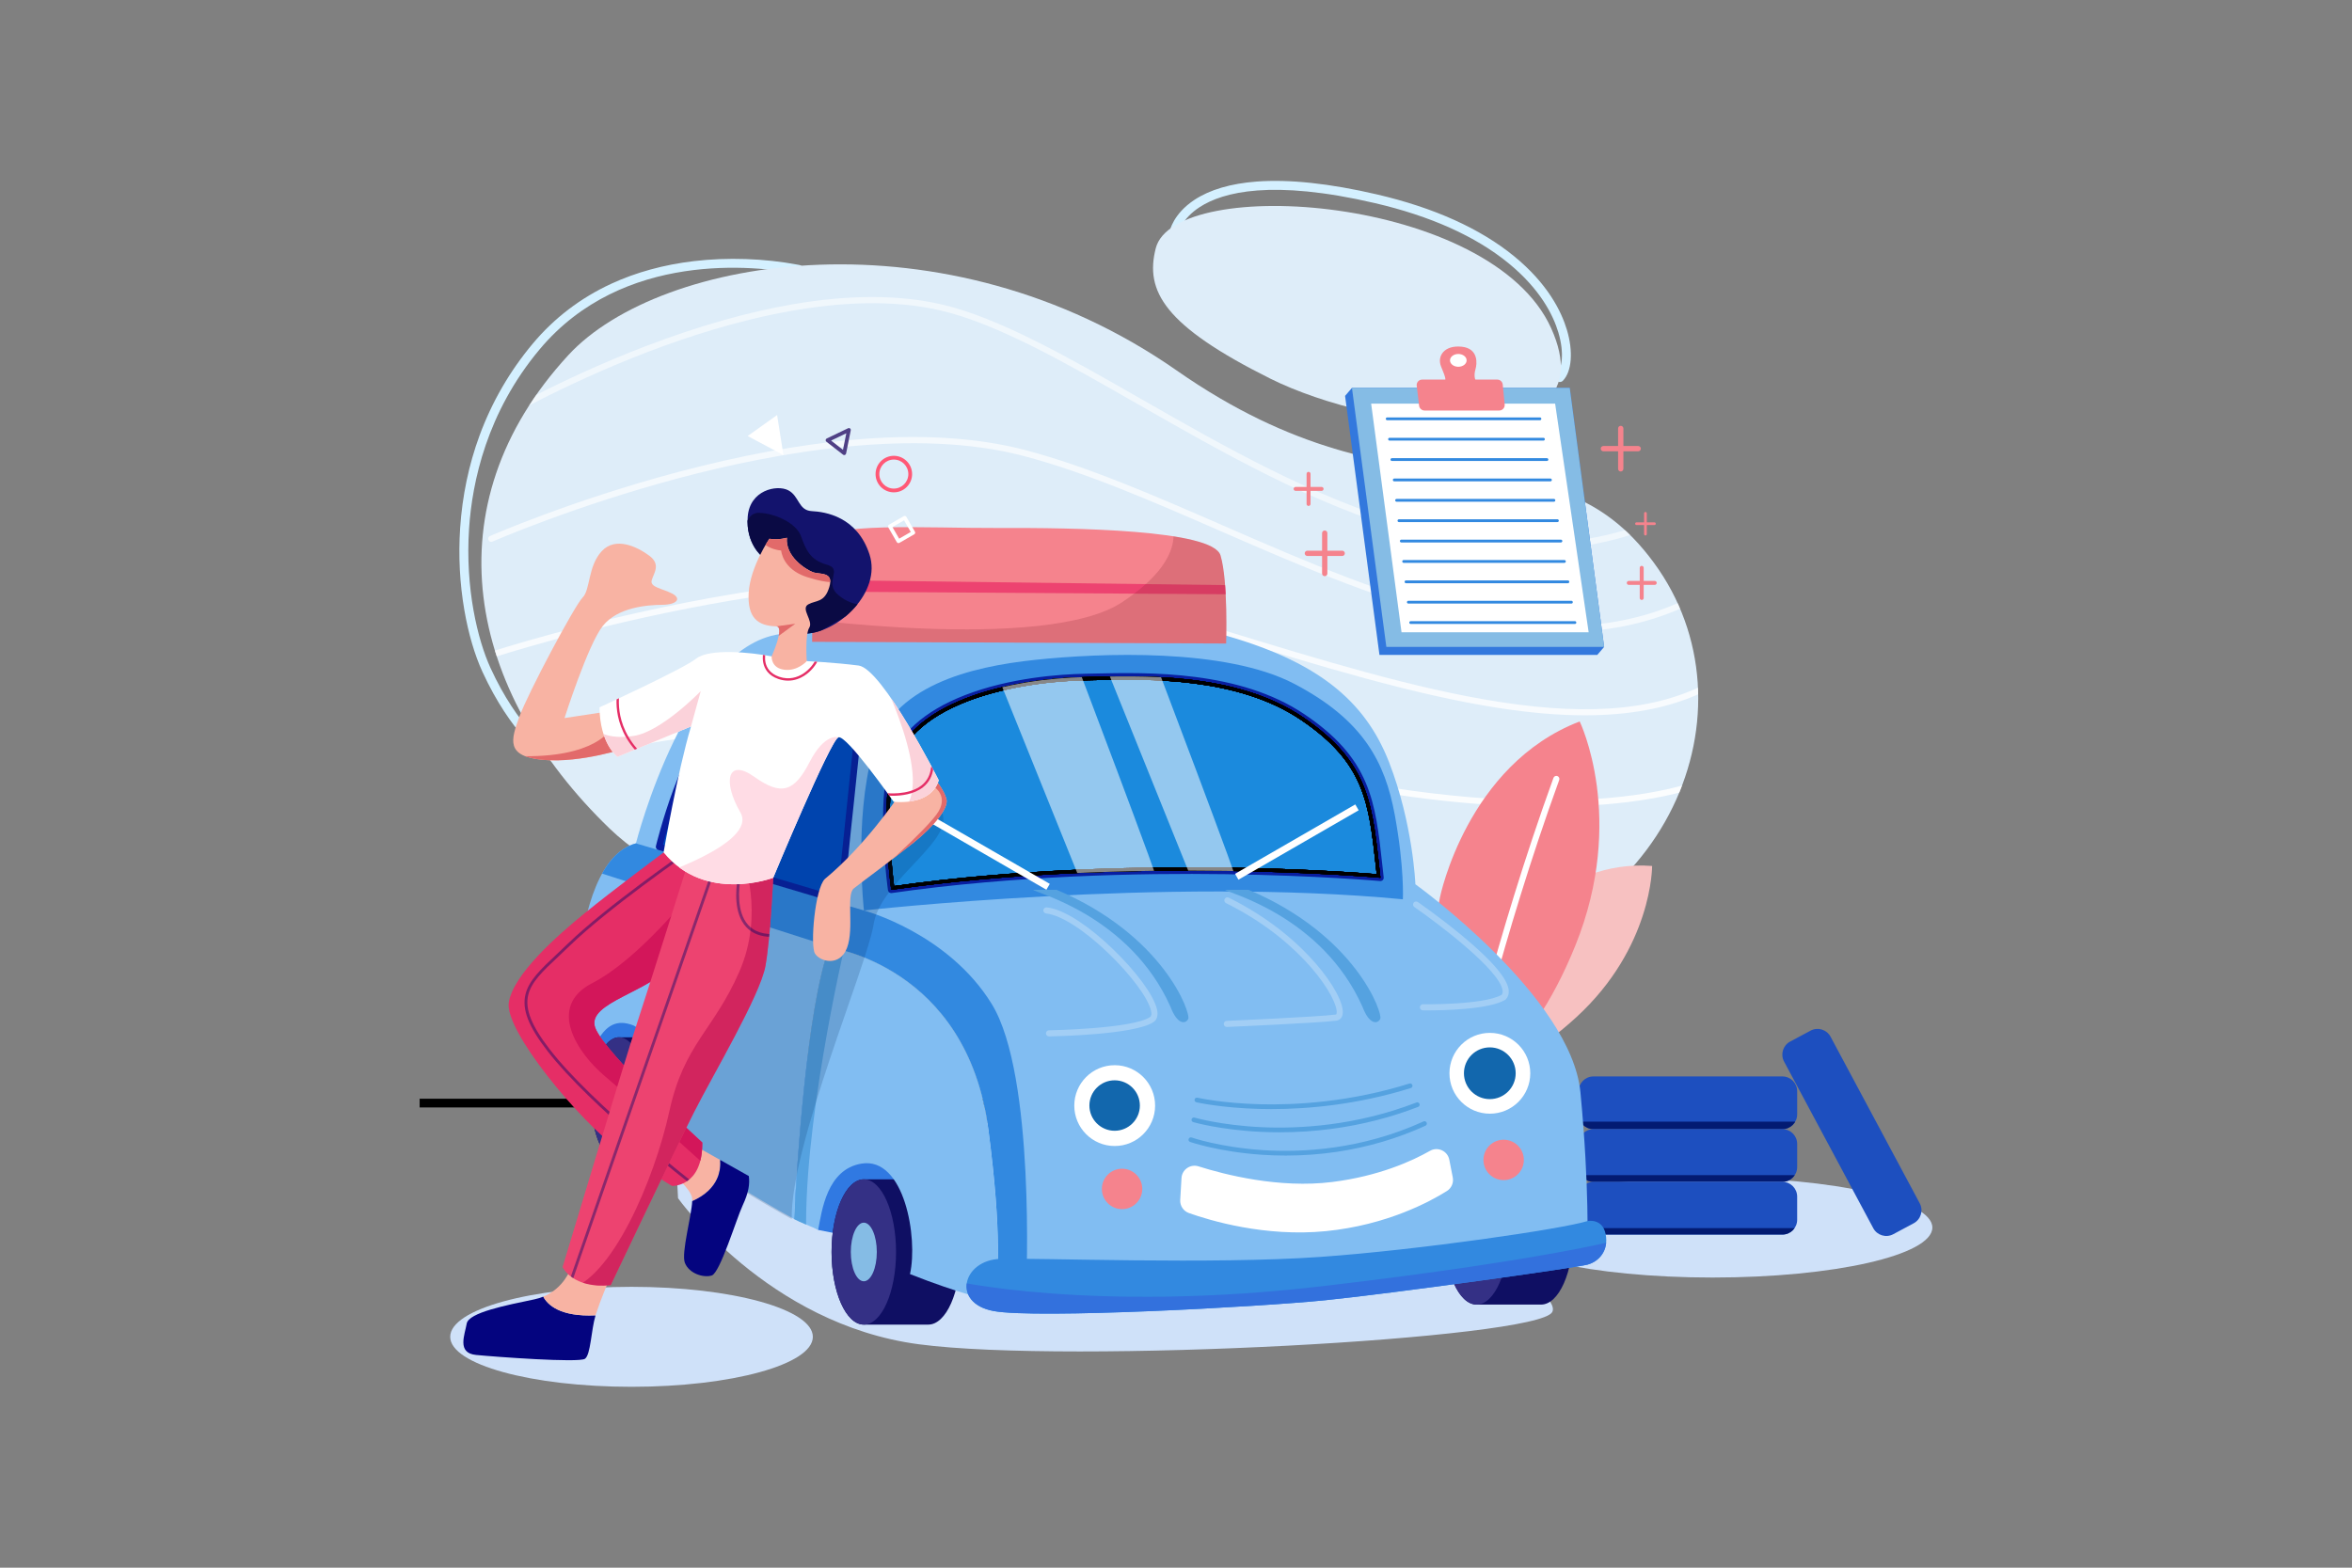 <?xml version="1.0" encoding="UTF-8"?> <svg xmlns="http://www.w3.org/2000/svg" xmlns:xlink="http://www.w3.org/1999/xlink" viewBox="0 0 4680 3120"><rect x="0" y="0" width="4680" height="3120" fill="#808080" stroke="none"/> <path fill="#d4f0ff" d="M3103.614,760.286c-2.207,0-4.416-0.816-6.139-2.459c-3.553-3.391-3.685-9.021-0.294-12.575 c10.491-10.995,16.111-41.829,3.661-83.544c-10.235-34.293-35.787-86.08-99.397-138.048 c-65.41-53.439-154.849-93.632-265.831-119.465c-204.367-47.57-302.124-22.042-348.142,7.75 c-36.714,23.768-42.412,51.01-42.636,52.159c-0.871,4.835-5.492,8.016-10.323,7.144c-4.834-0.87-8.04-5.528-7.17-10.362 c0.256-1.421,6.758-35.118,49.46-63.218c30.698-20.201,72.201-32.418,123.356-36.311c64.951-4.944,145.52,3.641,239.487,25.513 c113.651,26.454,205.519,67.842,273.052,123.014c67.105,54.823,94.24,110.056,105.188,146.736 c12.802,42.895,9.726,82.506-7.836,100.913C3108.302,759.364,3105.959,760.286,3103.614,760.286z"></path> <path fill="#deedf9" d="M2299.736,494.031c37.797-147.114,667.665-105.702,786.903,159.5s-348.599,205.127-559.376,99.838 C2316.486,648.08,2277.84,579.255,2299.736,494.031z"></path> <ellipse cx="1256.608" cy="2660.515" fill="#cfe1f9" rx="360.785" ry="99.485"></ellipse> <ellipse cx="3407.753" cy="2443.053" fill="#cfe1f9" rx="437.247" ry="99.485"></ellipse> <rect width="2680.413" height="17.359" x="835" y="2186.671"></rect> <path fill="#d4f0ff" d="M1091.787,1511.968c-1.767,0-3.55-0.525-5.106-1.618c-2.851-2.004-70.473-50.488-126.756-173.38 c-15.437-33.706-27.828-75.896-35.833-122.01c-9.289-53.509-12.154-108.645-8.514-163.877 c4.227-64.154,17.229-126.191,38.642-184.387c24.551-66.721,60.188-128.243,105.922-182.858 c42.6-50.872,95.113-90.941,156.08-119.096c49.455-22.839,104.739-37.995,164.316-45.048 c67.021-7.934,140.467-5.419,206.812,7.082c1.18,0.223,2.012,0.383,2.476,0.458c4.503,0.438,8.022,4.234,8.022,8.852 c0,4.912-3.982,8.894-8.893,8.894c-1.056,0-1.717-0.125-4.897-0.724c-77.77-14.653-344.41-47.073-510.279,151.003 c-104.898,125.267-134.277,263.276-140.453,356.993c-7.812,118.55,16.972,220.98,42.771,277.31 c54.297,118.555,120.153,165.771,120.812,166.234c4.019,2.824,4.987,8.372,2.163,12.391 C1097.34,1510.65,1094.586,1511.967,1091.787,1511.968z M1588.992,527.192c0.001,0,0.003,0,0.005,0 C1588.995,527.192,1588.993,527.192,1588.992,527.192z M1588.955,527.192c0.009,0,0.017,0,0.026,0 C1588.972,527.192,1588.964,527.192,1588.955,527.192z"></path> <defs> <path id="a" d="M1131.042,706.61c182.182-197.512,748.132-292.164,1210.578,30.891s737.004,93.676,949.126,382.24 s32.793,741.052-434.448,805.593c-333.496,46.066-1336.405,19.45-1643.145-276.239 C929.184,1375.355,854.574,1006.342,1131.042,706.61z"></path> </defs> <use fill="#deedf9" overflow="visible" xlink:href="#a"></use> <clipPath id="b"> <use overflow="visible" xlink:href="#a"></use> </clipPath> <g clip-path="url(#b)"> <path fill="#fff" d="M3045.03,1094.559c-76.219,0-156.212-11.969-240.609-35.85 c-189.534-53.63-375.289-159.93-539.177-253.716c-144.724-82.819-281.421-161.045-393.82-187.154 c-188.501-43.787-420.564,20.642-582.048,82.402c-175.339,67.058-307.484,145.481-308.798,146.266 c-2.885,1.722-6.622,0.778-8.343-2.108c-1.722-2.886-0.779-6.622,2.107-8.344c1.323-0.79,134.375-79.752,310.687-147.182 c103.633-39.634,201.765-67.614,291.669-83.163c112.701-19.492,212.788-19.399,297.479,0.274 c114.139,26.513,251.59,105.17,397.111,188.446c324.666,185.793,728.724,417.018,1104.793,198.723 c2.907-1.686,6.632-0.698,8.317,2.209c1.687,2.907,0.698,6.631-2.208,8.318 C3277.677,1064.344,3166.119,1094.558,3045.03,1094.559z" opacity=".55"></path> <path fill="#fff" d="M3109.031,1257.833c-56.659,0-116.71-6.827-181.931-20.609 c-164.736-34.813-334.085-108.616-497.858-179.989c-138.282-60.264-268.896-117.187-392.188-149.688 c-216.031-56.948-491.787-7.667-685.077,43.703c-209.834,55.767-370.471,125.983-372.069,126.685 c-3.077,1.352-6.667-0.045-8.019-3.121c-1.352-3.077,0.044-6.667,3.121-8.02c1.605-0.706,162.957-71.244,373.663-127.259 c123.819-32.916,240.25-54.468,346.058-64.058c132.543-12.01,248.759-5.181,345.426,20.301 c124.195,32.74,255.225,89.843,393.948,150.299c330.587,144.071,672.429,293.047,959.794,126.24 c2.905-1.686,6.63-0.698,8.317,2.209c1.687,2.907,0.698,6.631-2.209,8.318c-69.372,40.268-146.629,64.565-229.625,72.214 C3150.334,1256.906,3129.912,1257.833,3109.031,1257.833z" opacity=".662"></path> <path fill="#fff" d="M3153.314,1423.606c-51.855,0.001-108.544-4.848-171.571-14.62 c-169.009-26.203-355.938-83.482-553.844-144.124c-73.552-22.538-149.608-45.843-225.173-67.6 c-243.605-70.141-563.177-35.994-788.368,5.003c-244.275,44.47-433.115,106.345-434.994,106.964 c-3.192,1.052-6.632-0.681-7.685-3.873c-1.053-3.192,0.681-6.633,3.873-7.685c1.887-0.623,191.53-62.76,436.626-107.38 c144.008-26.217,278.744-41.358,400.464-45.002c152.406-4.564,284.778,8.988,393.45,40.279 c75.664,21.785,151.77,45.106,225.371,67.659c197.475,60.51,383.998,117.664,552.142,143.734 c188.324,29.198,324.358,14.748,428.11-45.476c2.906-1.686,6.631-0.698,8.317,2.208c1.687,2.907,0.698,6.631-2.208,8.318 c-56.239,32.645-121.171,51.868-198.506,58.766C3198.181,1422.66,3176.214,1423.606,3153.314,1423.606z" opacity=".775"></path> <path fill="#fff" d="M3078.107,1605.432c-10.109,0-20.307-0.095-30.64-0.287 c-143.014-2.651-376.912-25.303-679.039-118.162c-271.091-83.32-634.38-64.371-891.406-33.802 c-278.74,33.151-495.933,86.722-498.094,87.26c-3.26,0.811-6.562-1.176-7.373-4.438c-0.81-3.262,1.176-6.563,4.437-7.374 c2.168-0.539,220.103-54.294,499.593-87.534c164.202-19.529,317.249-28.272,454.888-25.976 c172.28,2.869,320.832,23.134,441.53,60.23c300.775,92.444,533.457,114.991,675.69,117.628 c169.026,3.131,308.205-19.585,381.843-62.329c2.905-1.688,6.63-0.698,8.317,2.208c1.687,2.906,0.698,6.631-2.208,8.318 C3364.696,1582.357,3235.467,1605.429,3078.107,1605.432z" opacity=".887"></path> <path fill="#fff" d="M2960.831,1847.922c-12.464,0-24.98-0.198-37.552-0.592 c-125.429-3.943-256.351-27.703-389.131-70.621c-199.417-64.457-447.272-84.196-675.916-84.196 c-113.622,0-222.457,4.87-318.331,11.547c-313.224,21.815-558.884,67.088-561.329,67.543c-3.303,0.615-6.481-1.566-7.094-4.87 c-0.615-3.304,1.565-6.481,4.869-7.095c2.451-0.456,248.679-45.839,562.568-67.709c184.402-12.848,355.764-15.192,509.328-6.968 c192.17,10.291,356.912,37.264,489.649,80.167c298.13,96.364,529.615,76.15,671.309,42.221 c153.177-36.678,236.804-96.595,237.631-97.196c2.719-1.976,6.525-1.372,8.499,1.345c1.976,2.719,1.374,6.525-1.345,8.501 c-0.871,0.633-21.804,15.738-62.241,35.615c-37.167,18.27-98.514,44.129-179.711,63.571 C3132.271,1838.284,3047.931,1847.922,2960.831,1847.922z"></path> </g> <defs> <path id="c" d="M3170.577,2247.21h376.038c16.225,0,29.378-13.155,29.378-29.382V2171.7 c0-16.227-13.153-29.382-29.378-29.382h-376.038c-16.225,0-29.378,13.155-29.378,29.382v46.129 C3141.199,2234.056,3154.352,2247.21,3170.577,2247.21z"></path> </defs> <use fill="#1d4fbf" overflow="visible" xlink:href="#c"></use> <clipPath id="d"> <use overflow="visible" xlink:href="#c"></use> </clipPath> <g clip-path="url(#d)"> <rect width="463.018" height="21.101" x="3124.456" y="2232.307" fill="#031b72" transform="rotate(-180 3355.965 2242.857)"></rect> </g> <g> <path fill="#1d4fbf" d="M3549.946,2112.718l177.455,331.574c7.656,14.307,25.46,19.697,39.765,12.039l40.665-21.769 c14.305-7.657,19.694-25.463,12.038-39.77l-177.455-331.574c-7.657-14.307-25.46-19.696-39.765-12.039l-40.665,21.769 C3547.679,2080.606,3542.289,2098.411,3549.946,2112.718z"></path> </g> <g> <defs> <path id="e" d="M3170.577,2352.103h376.038c16.225,0,29.378-13.155,29.378-29.381v-46.129 c0-16.227-13.153-29.382-29.378-29.382h-376.038c-16.225,0-29.378,13.155-29.378,29.382v46.129 C3141.199,2338.948,3154.352,2352.103,3170.577,2352.103z"></path> </defs> <use fill="#1d4fbf" overflow="visible" xlink:href="#e"></use> <clipPath id="f"> <use overflow="visible" xlink:href="#e"></use> </clipPath> <g clip-path="url(#f)"> <rect width="463.018" height="21.101" x="3126.689" y="2338.713" fill="#031b72" transform="rotate(-180 3358.198 2349.264)"></rect> </g> </g> <g> <defs> <path id="g" d="M3170.577,2456.995h376.038c16.225,0,29.378-13.155,29.378-29.382v-46.129 c0-16.227-13.153-29.382-29.378-29.382h-376.038c-16.225,0-29.378,13.155-29.378,29.382v46.129 C3141.199,2443.84,3154.352,2456.995,3170.577,2456.995z"></path> </defs> <use fill="#1d4fbf" overflow="visible" xlink:href="#g"></use> <clipPath id="h"> <use overflow="visible" xlink:href="#g"></use> </clipPath> <g clip-path="url(#h)"> <rect width="463.018" height="21.101" x="3126.689" y="2444.265" fill="#031b72" transform="rotate(-180 3358.198 2454.815)"></rect> </g> </g> <g> <path fill="#f7c1c1" d="M2984.4,1870.935c0,0,122.168-161.766,302.98-147.494c0,0,1.131,161.896-151.153,301.326 c-142.282,130.272-241.301,121.334-241.301,121.334S2869.155,2022.637,2984.4,1870.935z"></path> <defs> <path id="i" d="M2865.481,1784.859c0,0,53.667-262.919,277.781-349.02c0,0,93.686,192.735-8.693,446.155 c-95.654,236.774-219.027,282.586-219.027,282.586S2814.345,2031.808,2865.481,1784.859z"></path> </defs> <use fill="#f5838d" overflow="visible" xlink:href="#i"></use> <clipPath id="j"> <use overflow="visible" xlink:href="#i"></use> </clipPath> <g clip-path="url(#j)"> <path fill="#fff" d="M2912.573,2209.253c-0.157,0-0.315-0.006-0.474-0.018c-3.35-0.259-5.857-3.184-5.598-6.536 l2.976-38.587c0.021-0.276,0.061-0.55,0.12-0.821c0.615-2.84,62.927-287.789,181.47-615.123 c1.146-3.161,4.634-4.792,7.793-3.649c3.159,1.144,4.793,4.634,3.648,7.794c-116.195,320.848-178.226,600.825-180.931,613.156 l-2.944,38.167C2918.388,2206.826,2915.722,2209.253,2912.573,2209.253z"></path> </g> </g> <g> <polygon fill="#3378dd" points="3123.472 771.947 2690.105 771.947 2676.42 787.915 2744.846 1303.457 3178.213 1303.457 3191.899 1287.489"></polygon> <polygon fill="#85bce5" points="3191.899 1287.489 2758.531 1287.489 2690.105 771.947 3123.472 771.947"></polygon> <path fill="#f5838d" d="M2874.144,760.84c3.991-5.418,1.568-10.978-6.7-31.366c-8.268-20.388,5.845-42.914,40.771-39.493 s30.364,35.786,27.941,43.77c-2.423,7.984-3.573,18.82,1.635,26.233L2874.144,760.84z"></path> <ellipse cx="2901.752" cy="717.213" fill="#fff" rx="16.536" ry="12.736"></ellipse> <polygon fill="#fff" points="2728.31 803.313 3094.391 803.313 3161.107 1258.404 2788.753 1258.404"></polygon> <path fill="#f5838d" d="M2823.71,807.37l-4.714-39.747c-0.77-6.492,4.301-12.2,10.837-12.2h149.448 c5.618,0,10.318,4.266,10.862,9.858l3.865,39.747c0.624,6.415-4.417,11.971-10.862,11.971h-148.599 C2829.018,817,2824.362,812.863,2823.71,807.37z"></path> <g> <path fill="#3289e0" d="M3064.169 836.33h-303.927c-1.542 0-2.792-1.25-2.792-2.792 0-1.542 1.25-2.792 2.792-2.792h303.927c1.542 0 2.792 1.25 2.792 2.792C3066.961 835.08 3065.711 836.33 3064.169 836.33zM3071.127 876.878h-306.208c-1.542 0-2.792-1.25-2.792-2.792 0-1.542 1.25-2.792 2.792-2.792h306.208c1.542 0 2.792 1.25 2.792 2.792C3073.918 875.628 3072.668 876.878 3071.127 876.878zM3078.083 917.425h-308.49c-1.542 0-2.792-1.25-2.792-2.792 0-1.542 1.25-2.792 2.792-2.792h308.49c1.542 0 2.792 1.25 2.792 2.792C3080.875 916.175 3079.625 917.425 3078.083 917.425zM3085.039 957.973h-310.77c-1.542 0-2.792-1.25-2.792-2.792 0-1.542 1.25-2.792 2.792-2.792h310.77c1.542 0 2.792 1.25 2.792 2.792C3087.831 956.723 3086.581 957.973 3085.039 957.973zM3091.996 998.52h-313.05c-1.542 0-2.792-1.25-2.792-2.792 0-1.542 1.25-2.792 2.792-2.792h313.05c1.542 0 2.792 1.25 2.792 2.792C3094.787 997.27 3093.538 998.52 3091.996 998.52zM3098.953 1039.068h-315.331c-1.542 0-2.792-1.25-2.792-2.792 0-1.542 1.25-2.792 2.792-2.792h315.331c1.542 0 2.792 1.25 2.792 2.792C3101.745 1037.818 3100.495 1039.068 3098.953 1039.068zM3105.909 1079.615h-317.613c-1.542 0-2.792-1.25-2.792-2.792 0-1.542 1.25-2.792 2.792-2.792h317.613c1.542 0 2.792 1.25 2.792 2.792C3108.701 1078.366 3107.451 1079.615 3105.909 1079.615zM3112.866 1120.163h-319.893c-1.542 0-2.792-1.25-2.792-2.792 0-1.542 1.25-2.792 2.792-2.792h319.893c1.542 0 2.792 1.25 2.792 2.792C3115.657 1118.913 3114.408 1120.163 3112.866 1120.163zM3119.823 1160.711h-322.174c-1.542 0-2.792-1.25-2.792-2.792 0-1.542 1.25-2.792 2.792-2.792h322.174c1.542 0 2.792 1.25 2.792 2.792C3122.615 1159.461 3121.365 1160.711 3119.823 1160.711zM3126.78 1201.259h-324.455c-1.542 0-2.792-1.25-2.792-2.792s1.25-2.792 2.792-2.792h324.455c1.542 0 2.792 1.25 2.792 2.792S3128.322 1201.259 3126.78 1201.259zM3133.736 1241.806H2807c-1.542 0-2.792-1.25-2.792-2.792 0-1.542 1.25-2.792 2.792-2.792h326.736c1.542 0 2.792 1.25 2.792 2.792C3136.528 1240.556 3135.278 1241.806 3133.736 1241.806z"></path> </g> </g> <g> <path fill="#cfe1f9" d="M1349.161,2384.692c0,0,177.909,250.73,478.985,290.65 c301.076,39.92,1232.363-10.832,1260.53-64.156c28.167-53.324-402.919-280.647-405.2-287.887 c-2.281-7.24-388.32-134.985-388.32-134.985l-949.26,133.735L1349.161,2384.692z"></path> <path fill="#0f0f63" d="M3066.424,2307.223h-128.299c-35.429,0-64.15,64.726-64.15,144.569 c0,79.843,28.721,144.568,64.15,144.568h128.299c35.429,0,64.15-64.726,64.15-144.568 C3130.574,2371.948,3101.853,2307.223,3066.424,2307.223z"></path> <ellipse cx="2938.125" cy="2451.792" fill="#343085" rx="64.15" ry="144.568"></ellipse> <polygon fill="#3079e2" points="1154.133 2114.748 1167.116 2140.333 1599.76 2408.162 1627.986 2447.797 1917.942 2505.682 1846.095 2228.521 1412.443 1997.553 1231.584 1949.649 1145.58 2069.41"></polygon> <path fill="#0f0f63" d="M1341.567,2064.385h-109.983c-30.371,0-54.991,55.485-54.991,123.929 s24.62,123.929,54.991,123.929h109.983c30.371,0,54.991-55.485,54.991-123.929S1371.938,2064.385,1341.567,2064.385z"></path> <ellipse cx="1231.584" cy="2188.315" fill="#343085" rx="54.991" ry="123.929"></ellipse> <defs> <path id="k" d="M3144.77,2174.038c-18.247-191.067-328.447-414.188-328.447-414.188s-4.562-120.154-52.46-243.113 s-143.696-202.677-338.71-255.713c-195.015-53.037-670.579-13.687-863.883,0s-295.944,417.452-295.944,417.452 c-143.695,38.78-120.886,442.605-120.886,442.605c7.584,6.513,15.139,12.912,22.677,19.252 c2.914-18.954,8.087-41.157,17.268-60.177c20.971-43.445,45.114-50.768,74.668-39.883 c29.554,10.885,47.611,82.518,50.013,124.652c2.274,39.875,4.239,65.228-0.282,86.968 c97.606,71.777,189.26,128.975,271.426,174.289c5.613-109.452,24.976-417.865,69.805-540.69 c0,0,273.914,35.928,316.681,362.704c27.15,207.448,19.828,299.745,10.861,339.493 c653.459-10.014,1180.898-103.964,1180.898-103.964S3163.017,2365.105,3144.77,2174.038z"></path> </defs> <use fill="#81bdf2" overflow="visible" xlink:href="#k"></use> <clipPath id="l"> <use overflow="visible" xlink:href="#k"></use> </clipPath> <g clip-path="url(#l)"> <path fill="#3289e0" d="M2791.441,1789.778c0,0,3.214-63.397-16.174-168.33 c-19.387-104.933-62.724-188.481-199.577-260.337c-136.853-71.857-386.609-61.591-515.764-47.904 c-129.155,13.687-285.68,51.326-323.315,184.774s-17.564,314.039-17.564,314.039S2321.276,1744.593,2791.441,1789.778z"></path> </g> <g clip-path="url(#l)"> <path fill="#3289e0" d="M1719.048,1812.019c0,0,167.247,44.388,254.491,186.39 c87.244,142.002,68.426,562.876,68.426,562.876l-13.84,52.219l-110.183-17.145l-24.805-460.391l-160.814-127.295 l-70.125-68.435L1719.048,1812.019z"></path> </g> <g clip-path="url(#l)"> <path fill="#55a2e0" d="M2055.65,1770.863c1.711,5.133,192.449,50.471,273.706,233.534 c12.83,34.217,29.271,34.503,34.973,23.477s-48.659-166.905-261.921-257.01H2055.65z"></path> </g> <g clip-path="url(#l)"> <path fill="#55a2e0" d="M2437.682,1770.863c1.711,5.133,192.449,50.471,273.706,233.534 c12.83,34.217,29.271,34.503,34.973,23.477c5.702-11.026-48.659-166.905-261.921-257.01H2437.682z"></path> </g> <g clip-path="url(#l)"> <polygon fill="#3289e0" points="1727.204 1825.611 1719.048 1812.019 1265.326 1678.476 1200.321 1695.951 1182.074 1733.51 1682.727 1894.046 1711.998 1878.458"></polygon> </g> <g clip-path="url(#l)" opacity=".26"> <path fill="#fff" d="M2087.296,2062.664c-3.317,0-6.031-2.663-6.082-5.992c-0.052-3.36,2.63-6.126,5.99-6.178 c1.65-0.026,165.438-2.817,201.169-26.371c2.876-1.896,3.482-6.366,1.8-13.286c-6.11-25.147-40.055-70.776-84.468-113.541 c-48.329-46.537-94.753-76.189-124.183-79.321c-3.342-0.355-5.763-3.353-5.407-6.695c0.355-3.342,3.352-5.766,6.694-5.408 c17.229,1.833,38.51,10.991,63.252,27.219c21.569,14.146,45.112,33.316,68.084,55.437 c46.656,44.924,81.14,91.805,87.852,119.435c3.766,15.499-1.689,22.869-6.928,26.322 c-38.671,25.491-200.796,28.272-207.679,28.378C2087.359,2062.664,2087.327,2062.664,2087.296,2062.664z"></path> </g> <g clip-path="url(#l)" opacity=".26"> <path fill="#fff" d="M2441.115,2043.844c-3.24,0-5.933-2.554-6.075-5.823c-0.145-3.358,2.459-6.198,5.817-6.343 c1.844-0.08,184.826-8.023,216.67-12.493c0.817-0.115,1.663-0.233,2.083-2.834c2.151-13.32-14.983-49.793-50.976-91.151 c-30.741-35.323-85.028-86.166-169.074-127.784c-3.012-1.491-4.245-5.142-2.754-8.154c1.491-3.012,5.142-4.245,8.153-2.753 c85.85,42.511,141.385,94.54,172.854,130.7c35.384,40.658,57.009,81.281,53.81,101.083 c-1.177,7.286-5.698,12.004-12.405,12.946c-32.42,4.55-210.281,12.273-217.836,12.6 C2441.293,2043.843,2441.203,2043.844,2441.115,2043.844z"></path> </g> <g clip-path="url(#l)" opacity=".26"> <path fill="#fff" d="M2840.779,2010.885c-5.375,0-8.79-0.053-9.562-0.066c-3.361-0.058-6.037-2.828-5.98-6.189 c0.058-3.361,2.804-6.035,6.188-5.98c1.204,0.019,119.939,1.801,156.573-18.739c1.682-2.178,2.283-4.853,1.886-8.339 c-4.565-40.146-128.3-133.695-175.592-166.354c-2.765-1.91-3.459-5.7-1.55-8.466c1.909-2.766,5.698-3.46,8.464-1.55 c0.432,0.299,43.794,30.309,87.304,66.267c59.396,49.087,90.843,85.668,93.466,108.726c0.839,7.379-1.021,13.624-5.531,18.563 c-0.406,0.445-0.876,0.828-1.395,1.134C2962.348,2009.242,2870.869,2010.885,2840.779,2010.885z"></path> </g> <path fill="#004ac1" d="M1311.514,1685.32c0,0,49.609-208.726,126.019-265.755 c76.409-57.029,273.394-47.818,270.284,17.109c-3.11,64.926-31.362,287.996-33.643,356.431L1311.514,1685.32z"></path> <path fill="#081ea0" d="M1674.173,1799.658c-0.625,0-1.253-0.089-1.866-0.271l-362.66-107.785 c-3.334-0.991-5.313-4.414-4.508-7.797c0.125-0.526,12.746-53.251,34.585-112.251c29.581-79.917,61.17-132.821,93.889-157.241 c28.156-21.015,74.351-34.968,126.74-38.281c49.844-3.152,96.36,3.881,124.434,18.813 c25.464,13.544,30.138,30.393,29.575,42.142c-1.459,30.442-8.318,94.58-15.58,162.484 c-8.283,77.452-16.849,157.541-18.059,193.852c-0.068,2.029-1.072,3.912-2.719,5.099 C1676.875,1799.235,1675.532,1799.658,1674.173,1799.658z M1319.392,1680.824l348.6,103.606 c2.073-39.699,10.038-114.167,17.758-186.353c7.241-67.707,14.081-131.66,15.52-161.718 c0.555-11.583-7.062-21.658-22.638-29.942c-53.037-28.209-180.005-24.274-237.182,18.4 C1374.972,1474.435,1328.204,1646.396,1319.392,1680.824z"></path> <defs> <path id="m" d="M2159.229,1347.445c103.917-2.034,297.857-11.898,433.569,80.104 c135.712,92.002,137.993,176.79,153.959,319.362c0,0-497.802-44.483-973.365,23.952c0,0-20.543-146.404-1.711-234.959 C1801.758,1394.472,2013.537,1350.296,2159.229,1347.445z"></path> </defs> <defs> <path id="n" d="M1773.392,1777.417c-1.411,0-2.794-0.456-3.936-1.314c-1.393-1.046-2.312-2.604-2.554-4.329 c-0.845-6.025-20.487-148.568-1.631-237.234c7.388-34.743,25.807-65.759,54.746-92.188 c25.336-23.14,58.884-42.908,99.711-58.755c89.749-34.837,188.497-41.709,239.372-42.705c5.656-0.111,11.579-0.245,17.745-0.384 c108.307-2.452,289.58-6.548,419.628,81.615c61.627,41.778,98.953,83.616,121.028,135.655 c20.42,48.138,26.122,100.315,33.339,166.373c0.785,7.189,1.588,14.53,2.427,22.03c0.219,1.955-0.451,3.905-1.826,5.312 c-1.375,1.406-3.314,2.121-5.268,1.946c-1.243-0.111-126.41-11.134-307.988-13.663c-167.519-2.333-418.669,2.291-663.861,37.575 C1774.014,1777.395,1773.702,1777.417,1773.392,1777.417z M2159.229,1347.445l0.128,6.552 c-85.096,1.666-170.709,16.908-234.886,41.82c-84.114,32.649-133.363,80.24-146.38,141.45 c-16.14,75.899-2.696,196.909,0.946,226.171c243.985-34.555,492.938-39.09,659.466-36.766 c155.982,2.176,270.494,10.609,300.863,13.048c-0.529-4.779-1.043-9.493-1.552-14.144 c-14.114-129.174-22.633-207.144-148.693-292.602c-126.584-85.814-305.237-81.773-411.979-79.362 c-6.18,0.14-12.116,0.274-17.786,0.385L2159.229,1347.445z"></path> </defs> <use fill="#1b8add" overflow="visible" xlink:href="#m"></use> <use fill="#081ea0" overflow="visible" xlink:href="#n"></use> <clipPath id="o"> <use overflow="visible" xlink:href="#m"></use> </clipPath> <clipPath id="p" clip-path="url(#o)"> <use overflow="visible" xlink:href="#n"></use> </clipPath> <g clip-path="url(#p)"> <defs> <path id="q" d="M2407.83,1380.102c52.116,2.04,147.952,22.274,212.122,85.543 c64.17,63.27,73.137,120.352,75.269,212.148c0,0-278.166-95.243-519.1-66.724c0,0-13.073-76.562-0.002-132.654 C2196.994,1388.83,2334.763,1377.241,2407.83,1380.102z"></path> </defs> <use fill="#d9ebf9" overflow="visible" xlink:href="#q"></use> <clipPath id="r"> <use overflow="visible" xlink:href="#q"></use> </clipPath> <g clip-path="url(#r)"> <path fill="#a5d9f9" d="M2145.745,1583.61c0,0,29.651-51.706,88.954-33.457c59.303,18.249,61.584-11.406,130.01-12.547 c68.426-1.141,122.027,75.278,222.386,55.888c100.359-19.39,147.117,30.796,147.117,30.796l-4.562,119.761l-101.499,4.562 l-490.605-59.31L2145.745,1583.61z"></path> </g> </g> <g clip-path="url(#p)"> <defs> <path id="s" d="M1867.261,1380.102c-52.116,2.04-147.952,22.274-212.122,85.543 c-64.17,63.27-73.137,120.352-75.269,212.148c0,0,278.166-95.243,519.1-66.724c0,0,13.073-76.562,0.002-132.654 C2078.097,1388.83,1940.328,1377.241,1867.261,1380.102z"></path> </defs> <use fill="#d9ebf9" overflow="visible" xlink:href="#s"></use> <clipPath id="t"> <use overflow="visible" xlink:href="#s"></use> </clipPath> <g clip-path="url(#t)"> <path fill="#a5d9f9" d="M1562.98,1625.439c0,0,93.189-75.262,181.33-66.942 c88.141,8.321,157.381-57.096,242.914-16.035c85.533,41.061,139.419,19.675,139.419,19.675l-0.855,70.146l-536.292,63.668 L1562.98,1625.439z"></path> </g> </g> <g clip-path="url(#p)"> <defs> <path id="u" d="M1747.211,1616.297c0,0,18.247-26.804,89.81-35.928s179.904-13.402,203.854,6.558 c23.949,19.96,40.2,172.905,40.2,172.905l-320.749,33.254L1747.211,1616.297z"></path> </defs> <use fill="#f5838d" overflow="visible" xlink:href="#u"></use> <clipPath id="v"> <use overflow="visible" xlink:href="#u"></use> </clipPath> <g clip-path="url(#v)"> <path fill="#ef6576" d="M1748.579,1634.749c0,0,15.499,83.648,128.782,72.622 c113.284-11.026,218.584-9.125,218.584-9.125l0.76,68.435l-320.083,11.786c0,0-29.651-114.058-29.651-115.579 S1748.579,1634.749,1748.579,1634.749"></path> </g> </g> <g clip-path="url(#p)"> <defs> <path id="w" d="M2292.911,1747.463c0,0-7.983-119.19,8.553-160.822c16.536-41.631,239.492-26.233,273.706-18.249 c34.213,7.984,34.213,182.493,34.213,182.493L2292.911,1747.463z"></path> </defs> <use fill="#f5838d" overflow="visible" xlink:href="#w"></use> <clipPath id="x"> <use overflow="visible" xlink:href="#w"></use> </clipPath> <g clip-path="url(#x)"> <path fill="#ef6576" d="M2374.403,1550.161c0,2.281-22.239,94.098,37.064,111.207s217.254,17.109,217.254,17.109 l5.702,100.371l-363.23-11.976v-201.312L2374.403,1550.161z"></path> </g> </g> <g clip-path="url(#p)"> <rect width="17.107" height="84.188" x="2135.212" y="1314.093" fill="#0f0f63" transform="rotate(-1.69 2141.854 1355.015)"></rect> </g> <g clip-path="url(#p)"> <rect width="17.107" height="84.188" x="2258.176" y="1313.209" fill="#0f0f63" transform="rotate(-1.69 2264.27 1353.879)"></rect> </g> <g clip-path="url(#p)"> <path fill="#081ea0" d="M2354.855,1469.316l-267.376,5.519c-14.011,0.289-25.604-10.836-25.893-24.849l-0.682-33.07 c-0.289-14.013,10.834-25.607,24.846-25.896l267.376-5.519c14.011-0.289,25.604,10.836,25.893,24.849l0.682,33.07 C2379.99,1457.433,2368.866,1469.027,2354.855,1469.316z"></path> </g> <g> <defs> <path id="y" d="M2159.229,1347.445c103.917-2.034,297.857-11.898,433.569,80.104 c135.712,92.002,137.993,176.79,153.959,319.362c0,0-497.802-44.483-973.365,23.952c0,0-20.543-146.404-1.711-234.959 C1801.758,1394.472,2013.537,1350.296,2159.229,1347.445z"></path> </defs> <clipPath id="z"> <use overflow="visible" xlink:href="#y"></use> </clipPath> <g clip-path="url(#z)" opacity=".53"> <path fill="#fff" d="M1964.714,1294.104c0.021,0,198.44,491.994,198.44,491.994s141.985-11.761,147.117-11.013 s-177.338-479.151-177.338-479.151L1964.714,1294.104"></path> </g> <g clip-path="url(#z)" opacity=".53"> <path fill="#fff" d="M2187.368,1294.104c0.021,0,198.439,491.994,198.439,491.994s76.98-11.761,82.112-11.013 c5.132,0.748-177.338-479.151-177.338-479.151L2187.368,1294.104"></path> </g> </g> <g> <ellipse cx="2217.947" cy="2200.292" fill="#fff" rx="80.411" ry="80.401" transform="rotate(-89.926 2218.022 2200.29)"></ellipse> </g> <g> <ellipse cx="2964.423" cy="2135.969" fill="#fff" rx="80.411" ry="80.401" transform="rotate(-89.926 2964.51 2135.953)"></ellipse> </g> <g> <path fill="#fff" d="M2350.948,2344.561c0.997-16.952,17.677-28.421,33.865-23.296 c52.13,16.505,160.455,44.328,265.81,31.157c92.919-11.616,159.037-41.718,194.825-62.065 c15.446-8.781,34.952,0.237,38.363,17.675l6.903,35.284c2.063,10.544-2.548,21.288-11.638,27.013 c-33.135,20.867-119.521,67.905-240.946,79.903c-120.653,11.922-230.188-21.013-272.435-36.035 c-10.927-3.885-17.989-14.502-17.308-26.081L2350.948,2344.561z"></path> </g> <g> <path fill="#0f0f63" d="M1847.107,2347.095h-128.299c-35.429,0-64.15,64.726-64.15,144.569 c0,79.843,28.721,144.568,64.15,144.568h128.299c35.429,0,64.15-64.726,64.15-144.568 C1911.256,2411.821,1882.536,2347.095,1847.107,2347.095z"></path> <ellipse cx="1718.807" cy="2491.664" fill="#343085" rx="64.15" ry="144.568"></ellipse> <ellipse cx="1718.807" cy="2491.664" fill="#85bce5" rx="25.883" ry="58.331"></ellipse> </g> <g> <defs> <path id="A" d="M1966.696,2248.196c-42.766-326.776-316.681-362.704-316.681-362.704 c-44.829,122.825-64.192,431.238-69.804,540.69c12.139,6.694,36.061,15.43,47.775,21.615 c7.238-37.63,17.245-120.81,86.444-132.022c85.072-13.784,112.56,147.652,96.259,219.892 c100.02,39.601,159.428,52.136,159.428,52.136c2.484-0.036,4.96-0.076,7.439-0.114 C1986.524,2547.941,1993.846,2455.644,1966.696,2248.196z"></path> </defs> <use fill="#81bdf2" overflow="visible" xlink:href="#A"></use> <clipPath id="B"> <use overflow="visible" xlink:href="#A"></use> </clipPath> <g clip-path="url(#B)"> <path fill="#55a2e0" d="M1680.137,1886.062c0,0-85.58,364.985-75.316,587.398l-76.41-35.358l20.151-358.142 l79.067-226.975L1680.137,1886.062z"></path> </g> </g> <g opacity=".18"> <path fill="#022659" d="M1354.273,2287.963c0,0,32.523-249.063,64.623-333.466c32.1-84.403,89.312-276.4,104.613-399.963 s117.94-197.7,212.597-165.764s133.367,184.774,140.812,238.381c7.445,53.607-125.987,131.167-138.531,212.148 c-12.545,80.981-166.257,441.516-162.959,586.884C1575.426,2426.182,1461.689,2364.514,1354.273,2287.963z"></path> </g> <g> <rect width="13.494" height="276.25" x="1959.05" y="1557.826" fill="#fff" transform="rotate(-60.002 1965.71 1695.85)"></rect> </g> <g> <rect width="276.25" height="13.494" x="2442.331" y="1669.244" fill="#fff" transform="rotate(-29.998 2580.202 1675.855)"></rect> </g> <g> <defs> <path id="C" d="M2628.721,2501.405c195.597-13.936,479.296-55.345,530.175-71.3c0,0,29.781-6.259,36.053,26.247 c6.272,32.507-13.242,54.177-35.987,60.451s-388.256,57.371-521.688,70.887c-133.431,13.516-576.026,37.271-660.314,21.5 s-61.584-101.511,13.685-103.793C2065.914,2503.115,2412.608,2516.802,2628.721,2501.405z"></path> </defs> <use fill="#3289e0" overflow="visible" xlink:href="#C"></use> <clipPath id="D"> <use overflow="visible" xlink:href="#C"></use> </clipPath> <g clip-path="url(#D)"> <path fill="#3371dd" d="M1890.583,2547.828c0,0,282.03,65.974,744.75,11.474s604.213-96.571,604.213-96.571l0.956,99.44 l-1363.286,85.097L1890.583,2547.828z"></path> </g> </g> <g> <defs> <path id="E" d="M2439.693,1280.699c0,0,4.277-124.038-11.119-175.364c-15.396-51.326-292.523-55.142-439.64-54.517 s-348.119-13.062-360.094,28.854c-11.975,41.916-12.83,197.605-12.83,197.605L2439.693,1280.699z"></path> </defs> <use fill="#f5838d" overflow="visible" xlink:href="#E"></use> <clipPath id="F"> <use overflow="visible" xlink:href="#E"></use> </clipPath> <g clip-path="url(#F)"> <polygon fill="#ed4370" points="1585.789 1153.81 2474.192 1164.932 2474.192 1182.895 1586.074 1177.192"></polygon> </g> <g clip-path="url(#F)" opacity=".2"> <path fill="#7c1c27" d="M1554.135,1225.949c12.279,1.892,525.266,74.115,678.709-27.483 c153.443-101.598,88.911-176.177,88.911-176.177l180.69,54.534l31.549,240.916l-1002.233,7.171L1554.135,1225.949z"></path> </g> </g> <g> <ellipse cx="2232.704" cy="2366.246" fill="#f5838d" rx="40.205" ry="40.201" transform="rotate(-89.857 2232.675 2366.238)"></ellipse> </g> <g> <ellipse cx="2991.951" cy="2308.473" fill="#f5838d" rx="40.201" ry="40.205"></ellipse> </g> <g> <path fill="#55a2e0" d="M2529.844 2207.311c-8.259 0-16.114-.112-23.543-.308-76.583-2.021-125.345-13.16-125.829-13.272-2.518-.585-4.084-3.1-3.5-5.617.584-2.519 3.103-4.084 5.617-3.503.476.11 48.528 11.066 124.247 13.04 69.832 1.825 178.159-3.846 297.672-41.178 2.466-.77 5.093.604 5.863 3.073.771 2.468-.604 5.093-3.073 5.864C2699.156 2199.189 2600.076 2207.311 2529.844 2207.311zM2546.266 2253.504c-12.532 0-25.058-.298-37.564-.895-81.139-3.872-133.96-19.246-134.485-19.401-2.478-.732-3.894-3.335-3.162-5.814.732-2.479 3.332-3.895 5.814-3.164.516.152 52.492 15.254 132.593 19.043 73.849 3.491 187.411-2.19 309.044-49.106 2.407-.93 5.12.27 6.051 2.683.93 2.413-.271 5.122-2.683 6.052-54.44 20.999-111.837 35.662-170.594 43.583C2616.627 2251.156 2581.441 2253.504 2546.266 2253.504z"></path> <path fill="#55a2e0" d="M2558.499,2299.798c-15.769,0-31.577-0.527-47.386-1.583 c-85.676-5.723-142.537-25.331-143.101-25.529c-2.44-0.854-3.725-3.523-2.873-5.963c0.853-2.44,3.521-3.728,5.962-2.875 c0.555,0.194,56.466,19.442,140.965,25.047c77.872,5.168,196.691-0.534,320.468-57.027c2.352-1.072,5.128-0.037,6.202,2.315 s0.037,5.129-2.315,6.202c-55.502,25.331-114.655,42.795-175.814,51.908C2627.072,2297.291,2592.885,2299.798,2558.499,2299.798 z"></path> </g> <g> <ellipse cx="2217.947" cy="2200.292" fill="#1267ad" rx="50.212" ry="50.206" transform="rotate(-89.89 2217.893 2200.287)"></ellipse> </g> <g> <ellipse cx="2964.423" cy="2135.969" fill="#1267ad" rx="51.477" ry="51.483"></ellipse> </g> </g> <g> <path fill="#ff5876" d="M1778.553,979.862c-20.046,0-36.355-16.31-36.355-36.359c0-20.048,16.309-36.359,36.355-36.359 s36.355,16.311,36.355,36.359C1814.908,963.552,1798.599,979.862,1778.553,979.862z M1778.553,914.634 c-15.917,0-28.866,12.951-28.866,28.87s12.949,28.869,28.866,28.869c15.917,0,28.866-12.95,28.866-28.869 S1794.469,914.634,1778.553,914.634z"></path> <polygon fill="#fff" points="1546.293 826.029 1487.67 867.79 1558.837 905.68"></polygon> <path fill="#4f4085" d="M1679.848,905.679c-0.821,0-1.632-0.27-2.299-0.789l-33.255-25.865 c-1.024-0.796-1.563-2.066-1.424-3.356c0.139-1.29,0.934-2.416,2.104-2.977l42.551-20.406c1.28-0.613,2.797-0.45,3.918,0.421 c1.121,0.872,1.652,2.302,1.372,3.694l-9.296,46.271c-0.256,1.272-1.151,2.321-2.367,2.773 C1680.728,905.602,1680.286,905.679,1679.848,905.679z M1653.669,876.829l23.7,18.433l6.625-32.976L1653.669,876.829z"></path> <path fill="#fff" d="M1787.75,1080.919c-1.294,0-2.553-0.672-3.246-1.873l-17.087-29.6 c-1.034-1.791-0.421-4.081,1.37-5.115l29.596-17.089c1.791-1.035,4.082-0.42,5.115,1.37l17.087,29.6 c1.034,1.791,0.421,4.081-1.37,5.115l-29.596,17.089C1789.029,1080.757,1788.385,1080.919,1787.75,1080.919z M1775.774,1048.945 l13.343,23.114l23.111-13.344l-13.343-23.114L1775.774,1048.945z"></path> </g> <g> <path fill="#f8b3a3" d="M1432.934,2308.473l-43.816-24.634l-46.473,56.744c0,0,29.651,23.952,34.213,42.201 c0.466,1.865,0.6,4.49,0.482,7.705C1431.996,2366.314,1434.584,2325.685,1432.934,2308.473z"></path> <path fill="#04047f" d="M1490.047,2340.583l-57.113-32.11c1.65,17.212-0.938,57.841-55.593,82.016 c-1.038,28.253-21.905,102.865-14.738,122.321c7.983,21.671,37.064,30.796,53.601,25.663 c16.536-5.133,49.134-112.917,61.394-139.151C1489.857,2373.089,1492.043,2356.551,1490.047,2340.583z"></path> <defs> <path id="G" d="M1337.323,1690.643l-16.917,5.798c0,0-100.929,75.278-156.525,120.616 c-55.596,45.338-141.129,120.616-151.393,177.075c-10.264,56.459,141.985,237.811,218.964,294.27 c76.98,56.459,105.871,71.856,105.871,71.856s60.918,2.566,60.063-86.399c0,0-194.16-177.075-212.977-228.401 s114.614-71.001,159.091-132.592s63.294-177.93,63.294-177.93L1337.323,1690.643z"></path> </defs> <use fill="#e52e66" overflow="visible" xlink:href="#G"></use> <clipPath id="H"> <use overflow="visible" xlink:href="#G"></use> </clipPath> <g clip-path="url(#H)"> <path fill="#d3165a" d="M1374.293,1777.707c0,0-103.907,131.737-195.649,178.786 c-91.742,47.049-29.303,139.753,25.438,185.788c54.741,46.035,215.543,191.459,215.543,191.459l13.637-76.134l-230.036-227.546 l230.036-109.694L1374.293,1777.707z"></path> </g> <g clip-path="url(#H)" opacity=".43"> <path fill="#040466" d="M1377.534,2359.205c-2.018-1.558-202.755-157.107-288.031-267.27 c-37.717-48.724-50.906-82.25-44.101-112.103c6.432-28.215,30.961-51.232,62.017-80.373 c7.222-6.777,14.691-13.785,22.502-21.372c76.798-74.597,233.967-183.357,235.546-184.447l3.191,4.623 c-1.575,1.088-158.363,109.584-234.823,183.854c-7.846,7.622-15.333,14.646-22.573,21.44 c-31.543,29.598-54.333,50.983-60.383,77.525c-6.306,27.664,6.976,60.793,43.066,107.416 c84.837,109.593,285.011,264.708,287.023,266.262L1377.534,2359.205z"></path> </g> <path fill="#04047f" d="M1080.983,2580.567c-5.417,2.211-11.316,4.059-17.745,5.406 c-56.262,11.786-130.77,26.233-134.572,48.284c-3.801,22.051-20.148,58.55,18.627,62.352 c38.775,3.802,204.899,15.968,216.684,7.604c11.518-8.175,12.147-56.844,21.042-86.458 C1114.009,2621.089,1089.417,2596.408,1080.983,2580.567z"></path> <path fill="#f8b3a3" d="M1209.974,2551.756l-74.319-27.469c0,0-12.681,39.144-54.673,56.28 c8.434,15.841,33.026,40.521,104.036,37.188c0.206-0.686,0.411-1.373,0.626-2.038 C1195.149,2586.354,1209.974,2551.756,1209.974,2551.756z"></path> <g> <defs> <path id="I" d="M1366.215,1726.001c0,0-80.021,254.444-99.693,313.469c-19.673,59.025-147.117,482.251-147.117,482.251 s19.673,43.627,95.797,35.928c0,0,129.155-271.814,165.934-344.526s131.721-232.678,141.985-290.848 c10.264-58.169,15.396-175.364,15.396-175.364l-11.975-20.911H1366.215z"></path> </defs> <use fill="#ed4370" overflow="visible" xlink:href="#I"></use> <clipPath id="J"> <use overflow="visible" xlink:href="#I"></use> </clipPath> <g clip-path="url(#J)" opacity=".69"> <path fill="#c61756" d="M1477.788,1707.561c0,0,44.477,109.496-6.843,226.69 c-51.32,117.194-109.819,143.299-139.16,277.809c-29.34,134.51-114.873,336.393-203.828,355.212l123.167,20.416 l260.609-462.676l43.889-255.775l2.152-168.1L1477.788,1707.561z"></path> </g> <g clip-path="url(#J)" opacity=".43"> <rect width="887.093" height="5.617" x="834.585" y="2136.762" fill="#040466" transform="rotate(-70.84 1278.222 2139.629)"></rect> </g> <g clip-path="url(#J)" opacity=".43"> <path fill="#040466" d="M1536.388,1864.633c-22.363,0-39.789-6.72-51.891-20.034 c-24.44-26.887-20.812-72.673-16.475-97.572c0.11-0.633,0.187-1.059,0.21-1.254c-0.012,0.103-0.011,0.18-0.011,0.228h5.617 c0,0.367-0.054,0.678-0.283,1.99c-3.35,19.231-8.585,66.774,15.098,92.829c12.526,13.781,31.614,19.781,56.73,17.836 l0.434,5.601C1542.584,1864.508,1539.439,1864.633,1536.388,1864.633z"></path> </g> </g> <g> <defs> <path id="K" d="M1220.451,1414.305l-97.15,14.765c0,0,46.568-146.382,76.219-183.451 c29.651-37.069,87.814-41.631,118.036-41.916c30.222-0.285,39.06-12.831,19.102-22.812 c-19.958-9.98-43.622-12.261-39.915-25.948c3.707-13.687,19.102-31.366-4.847-49.045c-23.949-17.679-67.001-38.78-94.656-8.839 c-27.656,29.94-22.524,76.989-37.92,92.102c-15.396,15.113-108.627,189.811-125.734,236.86 c-17.107,47.049-27.751,79.46,47.518,86.304s167.015-24.252,167.015-24.252L1220.451,1414.305z"></path> </defs> <use fill="#f8b3a3" overflow="visible" xlink:href="#K"></use> <clipPath id="L"> <use overflow="visible" xlink:href="#K"></use> </clipPath> <g clip-path="url(#L)"> <path fill="#e26a6a" d="M1215.677,1450.361c0,0-30.032,59.31-185.131,54.368c0,0,82.524,28.925,83.922,30.796 s87.904-6.765,87.904-6.765s31.932-35.436,31.932-36.577C1234.304,1491.041,1215.677,1450.361,1215.677,1450.361z"></path> </g> </g> <g> <defs> <path id="M" d="M1785.516,1587.61c0,0-63.865,95.428-144.076,161.582c-19.768,18.629-29.651,132.687-19.768,148.656 s49.419,26.994,63.865-11.786c14.445-38.78-2.281-105.313,13.305-117.86c15.586-12.546,77.55-57.789,118.606-90.866 s70.707-69.195,65.765-87.064c-4.942-17.869-19.768-35.738-19.768-35.738L1785.516,1587.61z"></path> </defs> <use fill="#f8b3a3" overflow="visible" xlink:href="#M"></use> <clipPath id="N"> <use overflow="visible" xlink:href="#M"></use> </clipPath> <g clip-path="url(#N)"> <path fill="#e26a6a" d="M1855.449,1563.71c0,0,31.808,16.89,12.369,50.674 c-19.439,33.784-142.301,140.726-142.301,140.726l104.358-50.128l90.345-98.723l-1.434-51.154l-25.813-29.73L1855.449,1563.71z "></path> </g> </g> <g> <defs> <path id="O" d="M1599.625,1310.83l5.702,4.943c0,0,55.501,2.661,103.02,8.744 c47.518,6.083,159.471,228.211,159.471,228.211s-8.553,49.33-89.524,43.057c0,0-94.086-134.018-110.052-128.315 c-15.966,5.703-129.725,279.442-129.725,279.442s-135.142,51.326-218.109-50.471c0,0,27.941-162.057,54.551-250.642 l-146.356,60.451c0,0-34.974-25.853-35.734-98.47c0,0,165.744-76.039,192.354-96.949s109.102-12.546,150.158-4.562 L1599.625,1310.83z"></path> </defs> <use fill="#fff" overflow="visible" xlink:href="#O"></use> <clipPath id="P"> <use overflow="visible" xlink:href="#O"></use> </clipPath> <g clip-path="url(#P)"> <path fill="#fbd2da" d="M1186.405,1452.071c0,0,19.388,21.101,74.699,12.546 c55.311-8.554,133.241-89.155,133.241-89.155l-20.207,73.092l-128.81,94.953l-45.998-20.53L1186.405,1452.071z"></path> </g> <g clip-path="url(#P)"> <path fill="#fbd2da" d="M1747.217,1333.266c0,0,117.552,227.817,46.188,281.909l122.312-56.677l-129.685-182.845 L1747.217,1333.266z"></path> </g> <g clip-path="url(#P)"> <path fill="#ffdce5" d="M1665.96,1481.156l2.281-13.687c0,0-26.867-9.818-57.34,49.268 c-30.474,59.087-56.133,67.641-109.734,29.431c-53.601-38.209-63.865,8.554-27.941,70.716 c35.924,62.161-177.909,130.026-176.198,130.026s235.873,89.441,236.049,87.207c0.176-2.234,130.032-115.722,130.032-115.722 L1665.96,1481.156z"></path> </g> <g clip-path="url(#P)"> <path fill="#e52e66" d="M1277.355,1505.738c-0.574,0-1.149-0.21-1.6-0.633c-33.637-31.548-44.519-65.869-47.725-89.105 c-3.48-25.227,0.967-42.769,1.158-43.503c0.325-1.25,1.601-2,2.852-1.675c1.25,0.324,2.001,1.601,1.678,2.852 c-0.045,0.173-4.422,17.541-1.022,41.899c3.131,22.429,13.697,55.576,46.26,86.117c0.943,0.885,0.99,2.366,0.106,3.308 C1278.602,1505.49,1277.979,1505.738,1277.355,1505.738z"></path> </g> <g clip-path="url(#P)"> <path fill="#e52e66" d="M1568.148,1354.617c-6.03,0-12.544-0.978-19.466-3.365 c-40.195-13.862-29.735-53.803-29.624-54.205c0.342-1.247,1.629-1.981,2.876-1.637c1.246,0.342,1.979,1.63,1.637,2.876 c-0.408,1.501-9.347,36.13,26.636,48.54c20.49,7.065,37.137,0.707,47.497-5.87c13.402-8.51,22.281-21.026,25.813-29.158 c0.515-1.185,1.892-1.731,3.079-1.214c1.185,0.515,1.729,1.894,1.214,3.079c-3.978,9.159-13.316,22.177-27.597,31.245 C1592.479,1349.82,1581.502,1354.616,1568.148,1354.617z"></path> </g> <g clip-path="url(#P)"> <path fill="#e52e66" d="M1776.462,1583.774c-8.353,0-14.064-0.697-14.717-0.78c-1.282-0.164-2.188-1.336-2.024-2.618 c0.164-1.282,1.335-2.193,2.618-2.026c0.448,0.057,45.103,5.468,71.419-15.292c10.845-8.555,17.17-20.483,18.8-35.453 c0.14-1.285,1.297-2.207,2.58-2.074c1.285,0.14,2.213,1.295,2.073,2.58c-1.772,16.273-8.692,29.271-20.568,38.634 C1818.308,1581.198,1792.513,1583.774,1776.462,1583.774z"></path> </g> </g> <g> <defs> <path id="Q" d="M1516.277,1107.331c0,0-32.503-25.378-28.511-78.7c3.992-53.322,57.877-64.443,80.401-53.037 c22.524,11.406,19.958,40.205,47.043,41.631c27.085,1.426,90.38,10.836,114.899,86.114 c24.519,75.278-61.869,155.404-126.874,157.685L1516.277,1107.331z"></path> </defs> <use fill="#13136d" overflow="visible" xlink:href="#Q"></use> <clipPath id="R"> <use overflow="visible" xlink:href="#Q"></use> </clipPath> <g clip-path="url(#R)"> <path fill="#0a0a44" d="M1478.643,1075.68c0.855-0.855,0-55.888,31.647-55.033 c31.647,0.855,74.129,20.245,83.537,46.479c9.409,26.233,17.962,47.619,51.605,56.744c33.643,9.125-8.021,35.117,23.094,60.736 c31.115,25.618,57.022,17.111,57.022,17.111l-124.023,71.854l-76.409-99.516L1478.643,1075.68z"></path> </g> </g> <g> <defs> <path id="S" d="M1530.818,1072.259c0,0-38.015,56.078-41.056,107.024c-3.041,50.946,18.627,66.154,54.741,67.294 c17.867,0-9.124,59.69-9.124,59.69s-1.521,23.192,25.09,26.613c26.61,3.422,44.857-17.109,44.857-17.109 s-3.802-52.847,4.942-66.534c8.743-13.687-17.867-37.825-1.901-46.476c15.966-8.652,32.313-2.949,41.816-34.505 c9.504-31.556-19.387-24.332-33.073-29.655c-13.685-5.323-54.741-30.796-51.32-68.435 C1565.792,1070.167,1550.966,1075.11,1530.818,1072.259z"></path> </defs> <use fill="#f8b3a3" overflow="visible" xlink:href="#S"></use> <clipPath id="T"> <use overflow="visible" xlink:href="#S"></use> </clipPath> <g clip-path="url(#T)"> <path fill="#e26a6a" d="M1512.191,1074.35c0,0,12.165,18.249,42.196,21.291c0,0,2.281,37.259,51.32,52.847 s58.305,8.364,58.305,8.364l-98.22-104.173l-43.337,12.927L1512.191,1074.35z"></path> </g> <g clip-path="url(#T)"> <polygon fill="#e26a6a" points="1542.508 1253.325 1544.503 1246.577 1582.423 1241.349 1542.793 1270.434"></polygon> </g> </g> </g> <g> <path fill="#f5838d" d="M3224.945,938.38c-2.913,0-5.274-2.361-5.274-5.274v-80.404c0-2.913,2.361-5.274,5.274-5.274 s5.273,2.361,5.273,5.274v80.404C3230.218,936.018,3227.857,938.38,3224.945,938.38z"></path> <path fill="#f5838d" d="M3259.698 898.178h-69.296c-2.913 0-5.274-2.361-5.274-5.274 0-2.913 2.361-5.274 5.274-5.274h69.296c2.913 0 5.274 2.361 5.274 5.274C3264.972 895.816 3262.611 898.178 3259.698 898.178zM2635.931 1146.722c-2.913 0-5.273-2.361-5.273-5.274v-80.404c0-2.913 2.361-5.274 5.273-5.274s5.274 2.361 5.274 5.274v80.404C2641.205 1144.36 2638.844 1146.722 2635.931 1146.722z"></path> <path fill="#f5838d" d="M2670.686 1106.519h-69.296c-2.913 0-5.273-2.361-5.273-5.274 0-2.913 2.361-5.274 5.273-5.274h69.296c2.913 0 5.273 2.361 5.273 5.274C2675.959 1104.158 2673.598 1106.519 2670.686 1106.519zM3274.082 1065.679c-1.499 0-2.714-1.215-2.714-2.714v-41.382c0-1.499 1.215-2.714 2.714-2.714 1.499 0 2.714 1.215 2.714 2.714v41.382C3276.796 1064.464 3275.581 1065.679 3274.082 1065.679z"></path> <path fill="#f5838d" d="M3291.969,1044.988h-35.665c-1.499,0-2.714-1.215-2.714-2.714c0-1.499,1.215-2.715,2.714-2.715 h35.665c1.499,0,2.714,1.215,2.714,2.715C3294.683,1043.773,3293.468,1044.988,3291.969,1044.988z"></path> <g> <path fill="#f5838d" d="M3266.663,1194.034c-2.174,0-3.935-1.762-3.935-3.936v-59.999c0-2.174,1.762-3.936,3.935-3.936 s3.935,1.762,3.935,3.936v59.999C3270.599,1192.272,3268.837,1194.034,3266.663,1194.034z"></path> <path fill="#f5838d" d="M3292.597,1164.035h-51.71c-2.174,0-3.935-1.762-3.935-3.936s1.762-3.936,3.935-3.936h51.71 c2.174,0,3.935,1.762,3.935,3.936S3294.771,1164.035,3292.597,1164.035z"></path> </g> <g> <path fill="#f5838d" d="M2603.768,1006.925c-2.174,0-3.935-1.762-3.935-3.936V942.99c0-2.174,1.761-3.936,3.935-3.936 c2.174,0,3.935,1.762,3.935,3.936v59.999C2607.703,1005.163,2605.942,1006.925,2603.768,1006.925z"></path> <path fill="#f5838d" d="M2629.702,976.925h-51.709c-2.174,0-3.935-1.762-3.935-3.936c0-2.174,1.762-3.936,3.935-3.936 h51.709c2.174,0,3.935,1.762,3.935,3.936C2633.637,975.163,2631.876,976.925,2629.702,976.925z"></path> </g> </g> </svg> 